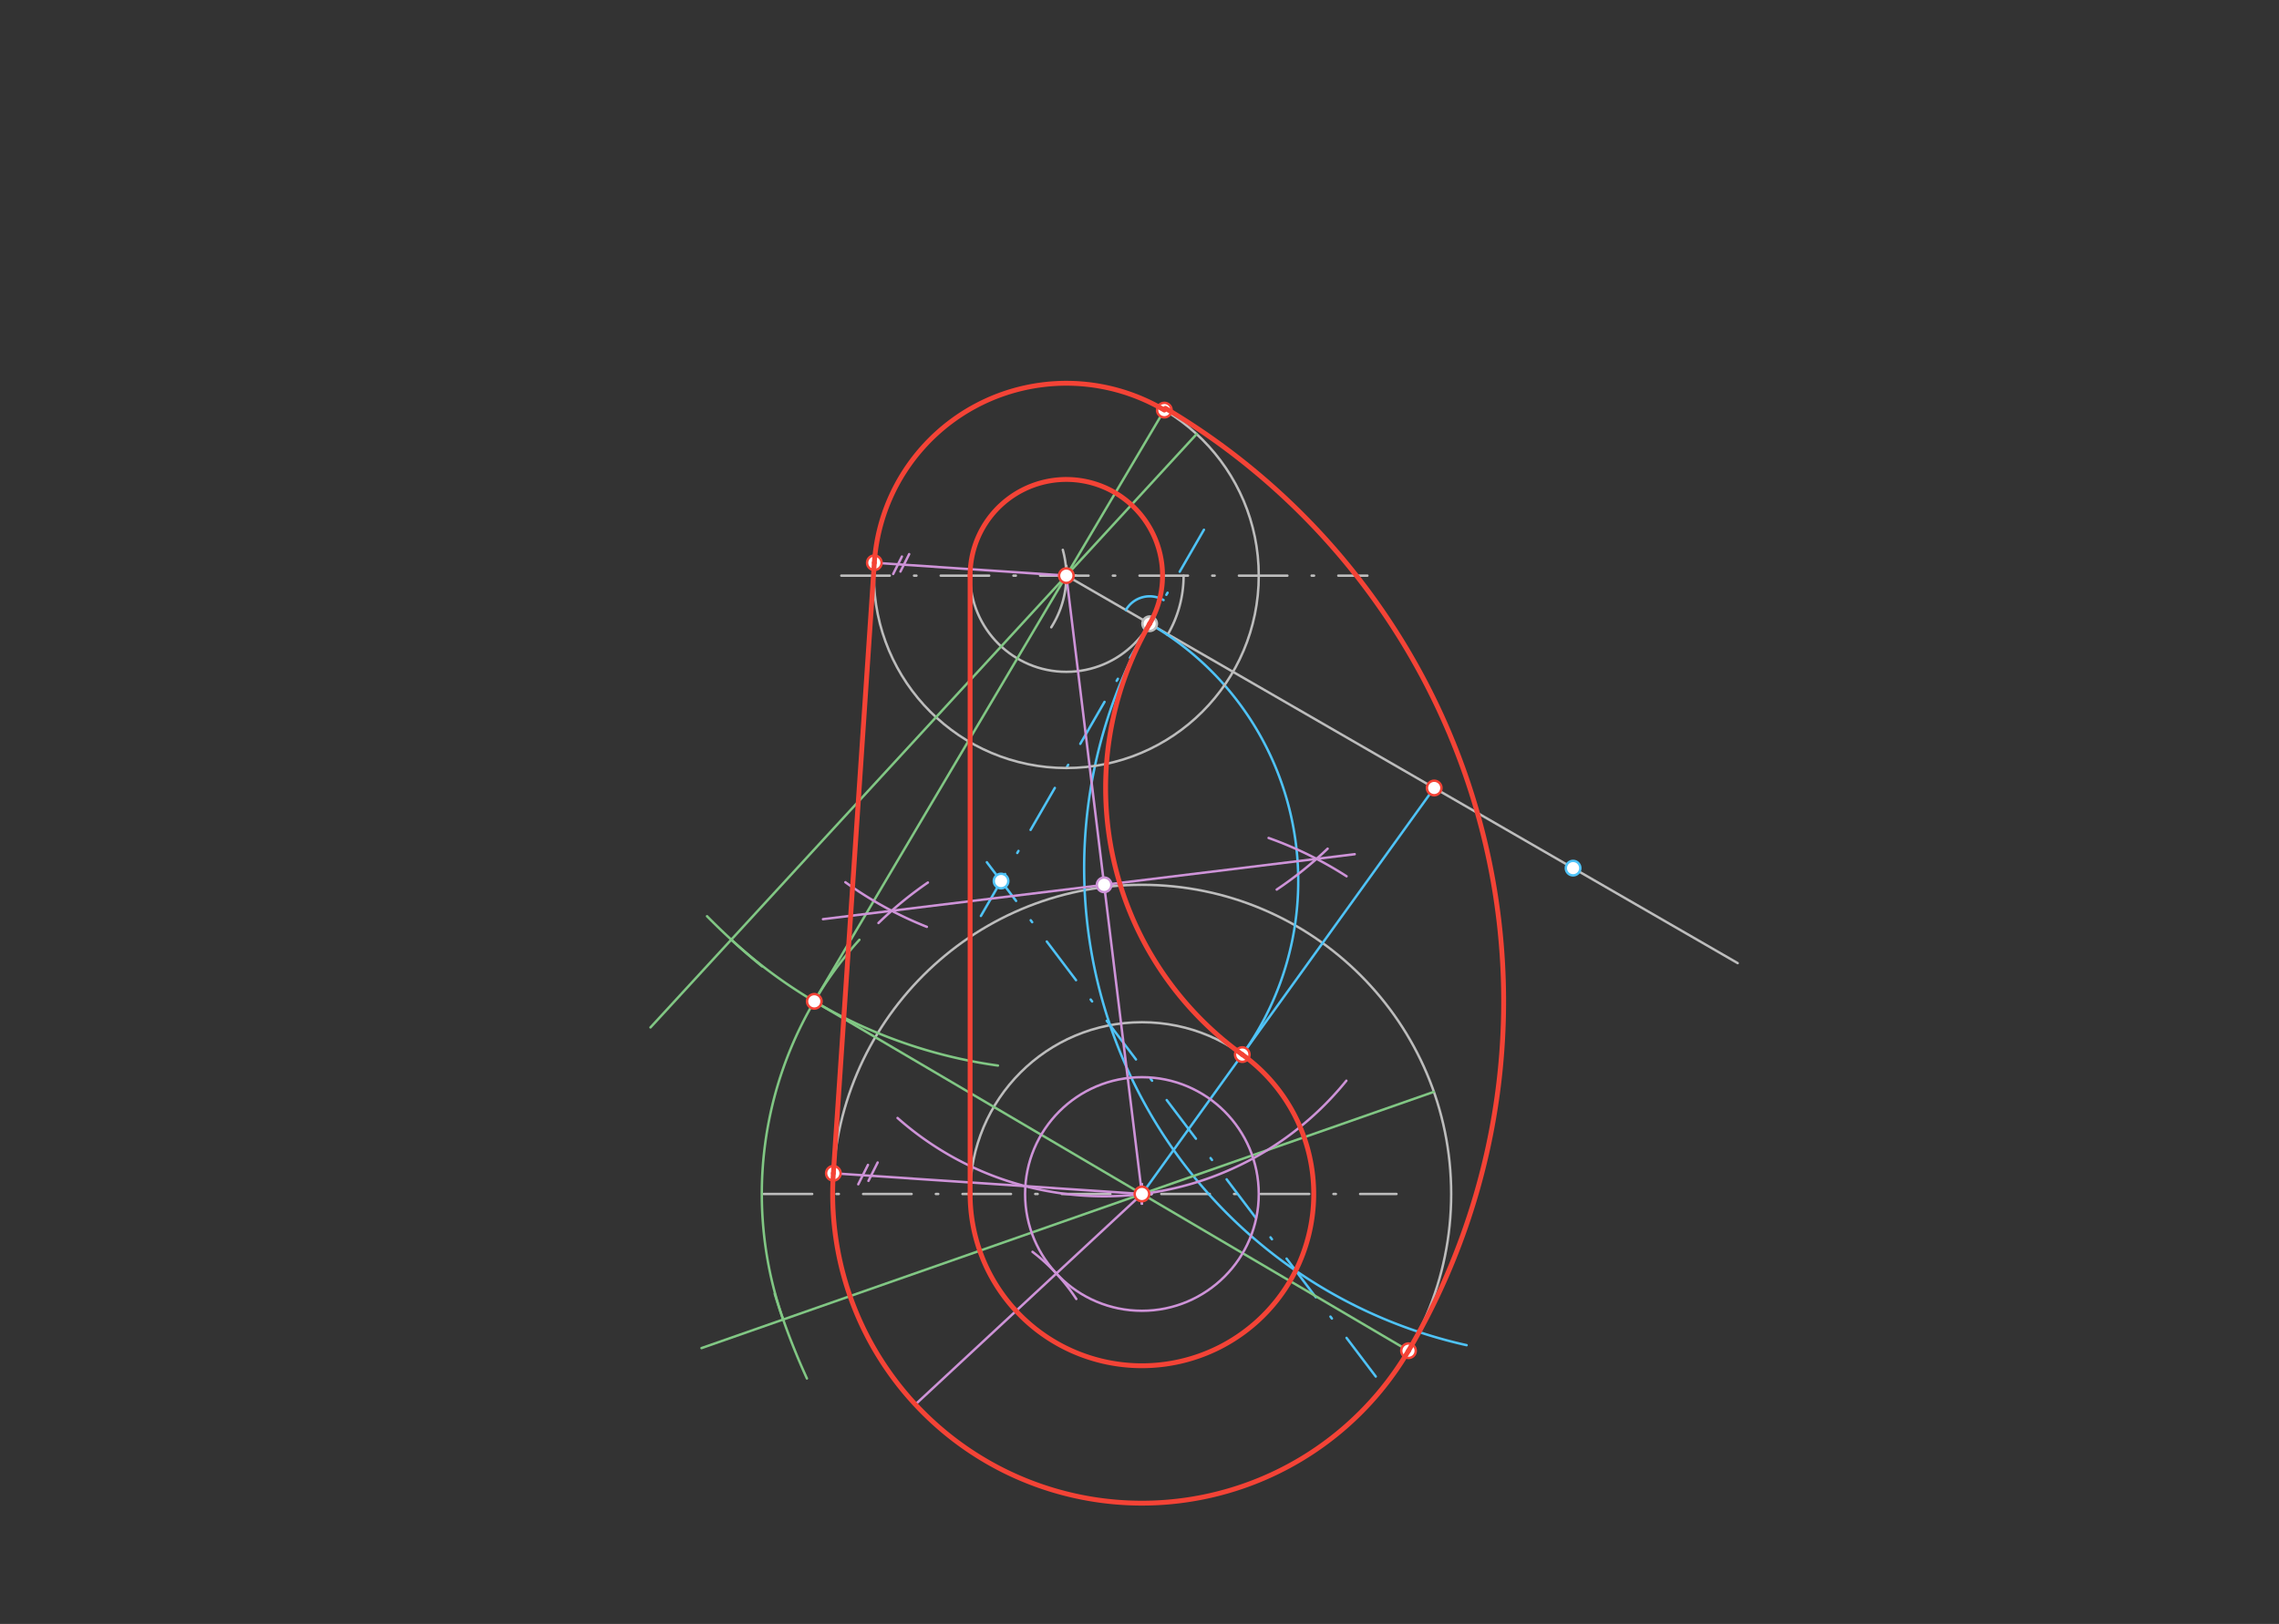 <svg xmlns="http://www.w3.org/2000/svg" class="svg--816" height="100%" preserveAspectRatio="xMidYMid meet" viewBox="0 0 940 670" width="100%"><rect x="0" y="0" width="940" height="670" fill="#333333" stroke="none"/><defs><marker id="marker-arrow" markerHeight="16" markerUnits="userSpaceOnUse" markerWidth="24" orient="auto-start-reverse" refX="24" refY="4" viewBox="0 0 24 8"><path d="M 0 0 L 24 4 L 0 8 z" stroke="inherit"></path></marker></defs><g class="aux-layer--949"><g class="element--733"><g class="center--a87"><line x1="467" y1="492.617" x2="475" y2="492.617" stroke="#BDBDBD" stroke-width="1" stroke-linecap="round"></line><line x1="471" y1="488.617" x2="471" y2="496.617" stroke="#BDBDBD" stroke-width="1" stroke-linecap="round"></line><circle class="hit--87b" cx="471" cy="492.617" r="4" stroke="none" fill="transparent"></circle></g><circle cx="471" cy="492.617" fill="none" r="70.866" stroke="#BDBDBD" stroke-dasharray="none" stroke-width="1"></circle></g><g class="element--733"><g class="center--a87"><line x1="467" y1="492.617" x2="475" y2="492.617" stroke="#BDBDBD" stroke-width="1" stroke-linecap="round"></line><line x1="471" y1="488.617" x2="471" y2="496.617" stroke="#BDBDBD" stroke-width="1" stroke-linecap="round"></line><circle class="hit--87b" cx="471" cy="492.617" r="4" stroke="none" fill="transparent"></circle></g><circle cx="471" cy="492.617" fill="none" r="127.559" stroke="#BDBDBD" stroke-dasharray="none" stroke-width="1"></circle></g><g class="element--733"><line stroke="#BDBDBD" stroke-dasharray="20, 10, 1, 10" stroke-linecap="round" stroke-width="1" x1="315" x2="576" y1="492.617" y2="492.617"></line></g><g class="element--733"><line stroke="#BDBDBD" stroke-dasharray="none" stroke-linecap="round" stroke-width="1" x1="400.134" x2="400.134" y1="492.617" y2="237.499"></line></g><g class="element--733"><line stroke="#BDBDBD" stroke-dasharray="20, 10, 1, 10" stroke-linecap="round" stroke-width="1" x1="347" x2="564" y1="237.499" y2="237.499"></line></g><g class="element--733"><path d="M 438.365 226.856 A 39.685 39.685 0 0 1 433.608 258.815" fill="none" stroke="#BDBDBD" stroke-dasharray="none" stroke-linecap="round" stroke-width="1"></path></g><g class="element--733"><g class="center--a87"><line x1="435.819" y1="237.499" x2="443.819" y2="237.499" stroke="#BDBDBD" stroke-width="1" stroke-linecap="round"></line><line x1="439.819" y1="233.499" x2="439.819" y2="241.499" stroke="#BDBDBD" stroke-width="1" stroke-linecap="round"></line><circle class="hit--87b" cx="439.819" cy="237.499" r="4" stroke="none" fill="transparent"></circle></g><circle cx="439.819" cy="237.499" fill="none" r="39.685" stroke="#BDBDBD" stroke-dasharray="none" stroke-width="1"></circle></g><g class="element--733"><line stroke="#BDBDBD" stroke-dasharray="none" stroke-linecap="round" stroke-width="1" x1="439.819" x2="716.729" y1="237.499" y2="397.373"></line></g><g class="element--733"><path d="M 481.558 261.953 A 48.375 48.375 0 0 0 488.194 237.499" fill="none" stroke="#BDBDBD" stroke-dasharray="none" stroke-linecap="round" stroke-width="1"></path></g><g class="element--733"><path d="M 474.187 257.341 A 201.664 201.664 0 0 0 604.915 554.997" fill="none" stroke="#4FC3F7" stroke-dasharray="none" stroke-linecap="round" stroke-width="1"></path></g><g class="element--733"><line stroke="#4FC3F7" stroke-dasharray="20, 10, 1, 10" stroke-linecap="round" stroke-width="1" x1="496.577" x2="401.488" y1="218.562" y2="383.26"></line></g><g class="element--733"><path d="M 464.385 251.682 A 11.319 11.319 0 0 1 479.916 247.58" fill="none" stroke="#4FC3F7" stroke-dasharray="none" stroke-linecap="round" stroke-width="1"></path></g><g class="element--733"><line stroke="#4FC3F7" stroke-dasharray="20, 10, 1, 10" stroke-linecap="round" stroke-width="1" x1="567.453" x2="402.045" y1="567.934" y2="349.143"></line></g><g class="element--733"><path d="M 474.187 257.341 A 122.579 122.579 0 0 1 512.393 435.096" fill="none" stroke="#4FC3F7" stroke-dasharray="none" stroke-linecap="round" stroke-width="1"></path></g><g class="element--733"><line stroke="#4FC3F7" stroke-dasharray="none" stroke-linecap="round" stroke-width="1" x1="471" x2="591.571" y1="492.617" y2="325.067"></line></g><g class="element--733"><g class="center--a87"><line x1="435.819" y1="237.499" x2="443.819" y2="237.499" stroke="#BDBDBD" stroke-width="1" stroke-linecap="round"></line><line x1="439.819" y1="233.499" x2="439.819" y2="241.499" stroke="#BDBDBD" stroke-width="1" stroke-linecap="round"></line><circle class="hit--87b" cx="439.819" cy="237.499" r="4" stroke="none" fill="transparent"></circle></g><circle cx="439.819" cy="237.499" fill="none" r="79.37" stroke="#BDBDBD" stroke-dasharray="none" stroke-width="1"></circle></g><g class="element--733"><line stroke="#81C784" stroke-dasharray="none" stroke-linecap="round" stroke-width="1" x1="493.562" x2="268.303" y1="179.092" y2="423.895"></line></g><g class="element--733"><path d="M 291.621 378.02 A 283.465 283.465 0 0 0 314.311 398.686" fill="none" stroke="#81C784" stroke-dasharray="none" stroke-linecap="round" stroke-width="1"></path></g><g class="element--733"><line stroke="#81C784" stroke-dasharray="none" stroke-linecap="round" stroke-width="1" x1="591.398" x2="289.352" y1="450.477" y2="556.194"></line></g><g class="element--733"><path d="M 319.543 533.792 A 283.465 283.465 0 0 0 332.824 568.732" fill="none" stroke="#81C784" stroke-dasharray="none" stroke-linecap="round" stroke-width="1"></path></g><g class="element--733"><path d="M 301.622 387.686 A 204.094 204.094 0 0 0 411.602 439.633" fill="none" stroke="#81C784" stroke-dasharray="none" stroke-linecap="round" stroke-width="1"></path></g><g class="element--733"><path d="M 323.026 544.408 A 156.776 156.776 0 0 1 354.469 387.739" fill="none" stroke="#81C784" stroke-dasharray="none" stroke-linecap="round" stroke-width="1"></path></g><g class="element--733"><line stroke="#81C784" stroke-dasharray="none" stroke-linecap="round" stroke-width="1" x1="335.865" x2="480.245" y1="413.135" y2="169.195"></line></g><g class="element--733"><line stroke="#81C784" stroke-dasharray="none" stroke-linecap="round" stroke-width="1" x1="335.865" x2="580.951" y1="413.135" y2="557.286"></line></g><g class="element--733"><line stroke="#CE93D8" stroke-dasharray="none" stroke-linecap="round" stroke-width="1" x1="377.555" x2="471" y1="579.446" y2="492.617"></line></g><g class="element--733"><path d="M 425.873 516.478 A 79.37 79.37 0 0 1 443.936 535.936" fill="none" stroke="#CE93D8" stroke-dasharray="none" stroke-linecap="round" stroke-width="1"></path></g><g class="element--733"><g class="center--a87"><line x1="467" y1="492.617" x2="475" y2="492.617" stroke="#CE93D8" stroke-width="1" stroke-linecap="round"></line><line x1="471" y1="488.617" x2="471" y2="496.617" stroke="#CE93D8" stroke-width="1" stroke-linecap="round"></line><circle class="hit--87b" cx="471" cy="492.617" r="4" stroke="none" fill="transparent"></circle></g><circle cx="471" cy="492.617" fill="none" r="48.189" stroke="#CE93D8" stroke-dasharray="none" stroke-width="1"></circle></g><g class="element--733"><line stroke="#CE93D8" stroke-dasharray="none" stroke-linecap="round" stroke-width="1" x1="471" x2="439.819" y1="492.617" y2="237.499"></line></g><g class="element--733"><path d="M 348.685 363.994 A 155.906 155.906 0 0 0 382.291 382.402" fill="none" stroke="#CE93D8" stroke-dasharray="none" stroke-linecap="round" stroke-width="1"></path></g><g class="element--733"><path d="M 526.6 367.019 A 155.906 155.906 0 0 0 547.597 350.15" fill="none" stroke="#CE93D8" stroke-dasharray="none" stroke-linecap="round" stroke-width="1"></path></g><g class="element--733"><path d="M 362.337 380.819 A 155.906 155.906 0 0 1 382.717 364.115" fill="none" stroke="#CE93D8" stroke-dasharray="none" stroke-linecap="round" stroke-width="1"></path></g><g class="element--733"><path d="M 523.249 345.727 A 155.906 155.906 0 0 1 555.407 361.537" fill="none" stroke="#CE93D8" stroke-dasharray="none" stroke-linecap="round" stroke-width="1"></path></g><g class="element--733"><line stroke="#CE93D8" stroke-dasharray="none" stroke-linecap="round" stroke-width="1" x1="339.442" x2="558.765" y1="379.231" y2="352.425"></line></g><g class="element--733"><path d="M 370.204 461.257 A 128.508 128.508 0 0 0 555.322 445.877" fill="none" stroke="#CE93D8" stroke-dasharray="none" stroke-linecap="round" stroke-width="1"></path></g><g class="element--733"><line stroke="#CE93D8" stroke-dasharray="none" stroke-linecap="round" stroke-width="1" x1="471" x2="343.727" y1="492.617" y2="484.078"></line></g><g class="element--733"><line stroke="#CE93D8" stroke-dasharray="none" stroke-linecap="round" stroke-width="1" x1="439.819" x2="360.627" y1="237.499" y2="232.185"></line></g><g class="element--733"><line stroke="#CE93D8" stroke-dasharray="none" stroke-linecap="round" stroke-width="1" x1="358" x2="354" y1="480.617" y2="488.617"></line></g><g class="element--733"><line stroke="#CE93D8" stroke-dasharray="none" stroke-linecap="round" stroke-width="1" x1="362" x2="358.2" y1="479.617" y2="487.217"></line></g><g class="element--733"><line stroke="#CE93D8" stroke-dasharray="none" stroke-linecap="round" stroke-width="1" x1="372" x2="368.4" y1="229.617" y2="236.817"></line></g><g class="element--733"><line stroke="#CE93D8" stroke-dasharray="none" stroke-linecap="round" stroke-width="1" x1="375" x2="371.4" y1="228.617" y2="235.817"></line></g><g class="element--733"><circle cx="471" cy="492.617" r="3" stroke="#F44336" stroke-width="1" fill="#ffffff"></circle>}</g><g class="element--733"><circle cx="439.819" cy="237.499" r="3" stroke="#F44336" stroke-width="1" fill="#ffffff"></circle>}</g><g class="element--733"><circle cx="474.187" cy="257.341" r="3" stroke="#BDBDBD" stroke-width="1" fill="#ffffff"></circle>}</g><g class="element--733"><circle cx="648.833" cy="358.173" r="3" stroke="#4FC3F7" stroke-width="1" fill="#ffffff"></circle>}</g><g class="element--733"><circle cx="412.898" cy="363.498" r="3" stroke="#4FC3F7" stroke-width="1" fill="#ffffff"></circle>}</g><g class="element--733"><circle cx="512.393" cy="435.096" r="3" stroke="#F44336" stroke-width="1" fill="#ffffff"></circle>}</g><g class="element--733"><circle cx="591.548" cy="325.099" r="3" stroke="#F44336" stroke-width="1" fill="#ffffff"></circle>}</g><g class="element--733"><circle cx="335.865" cy="413.135" r="3" stroke="#F44336" stroke-width="1" fill="#ffffff"></circle>}</g><g class="element--733"><circle cx="480.245" cy="169.195" r="3" stroke="#F44336" stroke-width="1" fill="#ffffff"></circle>}</g><g class="element--733"><circle cx="580.951" cy="557.286" r="3" stroke="#F44336" stroke-width="1" fill="#ffffff"></circle>}</g><g class="element--733"><circle cx="455.409" cy="365.058" r="3" stroke="#CE93D8" stroke-width="1" fill="#ffffff"></circle>}</g><g class="element--733"><circle cx="343.727" cy="484.078" r="3" stroke="#F44336" stroke-width="1" fill="#ffffff"></circle>}</g><g class="element--733"><circle cx="360.627" cy="232.185" r="3" stroke="#F44336" stroke-width="1" fill="#ffffff"></circle>}</g></g><g class="main-layer--75a"><g class="element--733"><path d="M 474.187 257.341 A 135.516 135.516 0 0 0 512.393 435.096" fill="none" stroke="#F44336" stroke-dasharray="none" stroke-linecap="round" stroke-width="2"></path></g><g class="element--733"><path d="M 474.154 257.398 A 39.685 39.685 0 1 0 400.134 237.499" fill="none" stroke="#F44336" stroke-dasharray="none" stroke-linecap="round" stroke-width="2"></path></g><g class="element--733"><line stroke="#F44336" stroke-dasharray="none" stroke-linecap="round" stroke-width="2" x1="400.134" x2="400.134" y1="237.499" y2="492.617"></line></g><g class="element--733"><path d="M 400.134 492.617 A 70.866 70.866 0 1 0 512.393 435.096" fill="none" stroke="#F44336" stroke-dasharray="none" stroke-linecap="round" stroke-width="2"></path></g><g class="element--733"><path d="M 580.951 557.286 A 284.335 284.335 0 0 0 480.689 168.446" fill="none" stroke="#F44336" stroke-dasharray="none" stroke-linecap="round" stroke-width="2"></path></g><g class="element--733"><path d="M 480.245 169.195 A 79.37 79.37 0 0 0 360.627 232.185" fill="none" stroke="#F44336" stroke-dasharray="none" stroke-linecap="round" stroke-width="2"></path></g><g class="element--733"><line stroke="#F44336" stroke-dasharray="none" stroke-linecap="round" stroke-width="2" x1="360.627" x2="343.727" y1="232.185" y2="484.078"></line></g><g class="element--733"><path d="M 343.727 484.078 A 127.559 127.559 0 0 0 580.951 557.286" fill="none" stroke="#F44336" stroke-dasharray="none" stroke-linecap="round" stroke-width="2"></path></g></g><g class="snaps-layer--ac6"></g><g class="temp-layer--52d"></g></svg>